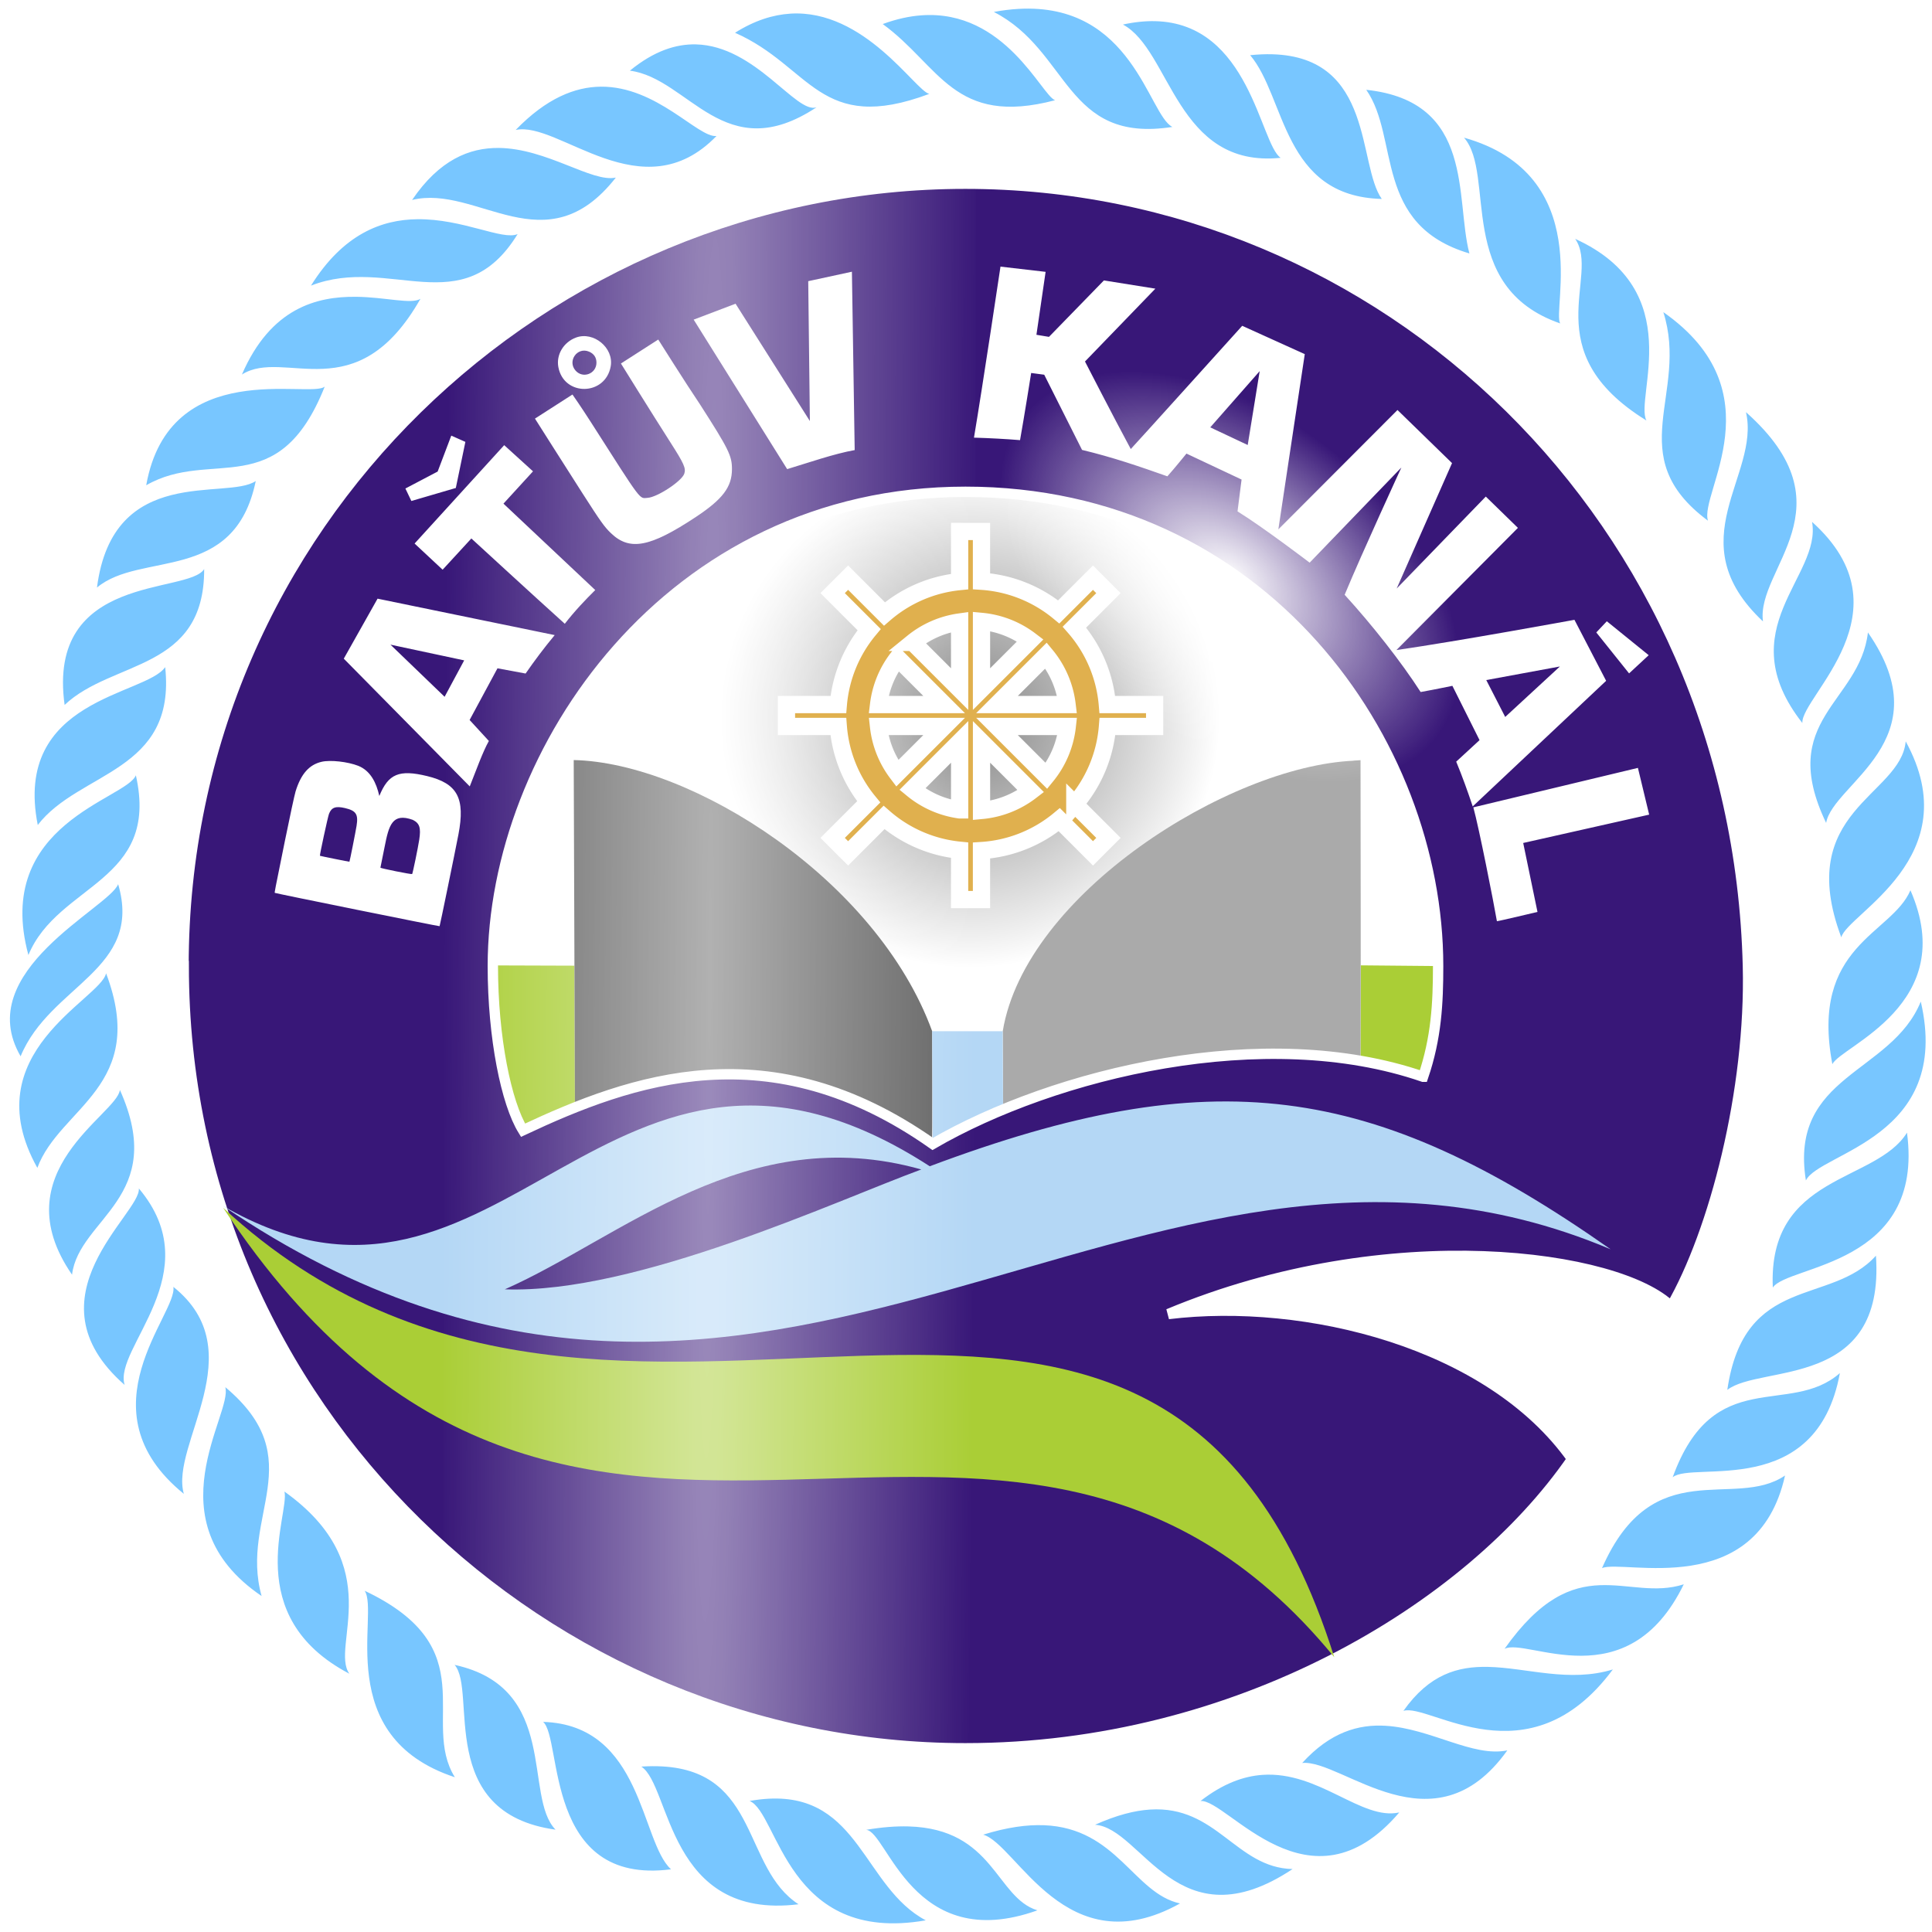 <svg width="112" height="112" enable-background="new" version="1.1" viewBox="0 0 112 112" xmlns="http://www.w3.org/2000/svg" xmlns:xlink="http://www.w3.org/1999/xlink">

 <defs>
  <radialGradient id="odlesk_velky" cx="52.31" cy="68.6" r="17.02" gradientTransform="matrix(.907 .007 -.26 35.45 11.54 -2376)" gradientUnits="userSpaceOnUse" xlink:href="#odlesky"/>
  <linearGradient id="odlesky">
   <stop stop-color="#fff" offset="0"/>
   <stop stop-color="#fff" stop-opacity="0" offset="1"/>
  </linearGradient>
  <radialGradient id="odlesk_maly" cx="340.7" cy="40.36" r="42.63" gradientTransform="matrix(.221 0 0 .356 -58.01 62.46)" gradientUnits="userSpaceOnUse" xlink:href="#odlesky"/>
  <filter id="filter916" color-interpolation-filters="sRGB">
   <feGaussianBlur result="blur" stdDeviation="2 2"/>
  </filter>
  <radialGradient id="radialGradient3562" cx="56.24" cy="41.64" r="14.47" gradientUnits="userSpaceOnUse">
   <stop stop-opacity=".529" offset="0"/>
   <stop stop-opacity="0" offset="1"/>
  </radialGradient>
 </defs>

 <path d="m70.71 41.64a14.47 14.47 0 0 1-14.45 14.47 14.47 14.47 0 0 1-14.5-14.42 14.47 14.47 0 0 1 14.39-14.53 14.47 14.47 0 0 1 14.56 14.36" fill="url(#radialGradient3562)" opacity=".91" style="paint-order:stroke fill markers"/>

 <g stroke-width=".907">
  <path id="vrataR" d="m78.46 44.1c-7.232 0.325-19.02 7.73-20.33 15.68 0.025 4.603 0.025 4.603 0.025 4.603 5.383-2.423 13.9-4.202 20.72-2.875 0.016-6.142 0.004-10.82-0.004-17.44l-0.416 0.027" fill="#aaa"/>
  <path id="breh" d="m33.33 64.23-0.032-8.249-4.845-0.016c-0.064 2.749 0.224 6.75 1.867 9.553 0.933-0.504 3.011-1.289 3.011-1.289zm45.55-2.721c1.376 0.231 2.364 0.524 3.627 0.909 0.978-2.844 1.12-4.562 0.954-6.414l-4.567-0.042" fill="#aace36"/>
  <path id="vrataL" d="m33.33 64.23c7.699-2.894 13.66-2.749 20.69 2.085 0.047 2.27e-4 0.019-6.534 0.019-6.534-3.204-8.789-13.93-15.57-20.78-15.72" fill="#636363"/>
  <path id="voda" d="m54.04 59.78 0.028 6.534 4.082-1.931-0.025-4.603z" fill="#b4d7f5"/>
 </g>

 <path filter="url(#filter916)" d="m10.65 56c0 25.67 20.99 45.35 45.32 45.35 15.74 0 29.18-8.082 35.17-16.77-4.776-6.744-15.46-9.373-23.41-8.404 12.86-5.367 26.15-3.413 29.15-0.436 2.502-4.319 4.628-12.53 4.449-19.74-0.64-25.83-21.05-45.35-45.37-45.35-24.31 0-45.32 19.68-45.32 45.35zm71.85 6.42c-9.166-3.162-21.33-0.219-28.43 3.896-9.434-6.649-17.46-3.749-23.75-0.796-0.968-1.565-1.75-5.343-1.75-9.52 0-12.43 10.21-27.49 27.4-27.49 17.19 0 27.4 14.46 27.4 27.49 0 2.159-0.101 4.164-0.869 6.42z"/>
 <path id="kruh" fill="#381778" stroke="#fff" stroke-width=".6" d="m10.65 56c0 25.67 20.99 45.35 45.32 45.35 15.74 0 29.18-8.082 35.17-16.77-4.776-6.744-15.46-9.373-23.41-8.404 12.86-5.367 26.15-3.413 29.15-0.436 2.502-4.319 4.628-12.53 4.449-19.74-0.64-25.83-21.05-45.35-45.37-45.35-24.31 0-45.32 19.68-45.32 45.35zm71.85 6.42c-9.166-3.162-21.33-0.219-28.43 3.896-9.434-6.649-17.46-3.749-23.75-0.796-0.968-1.565-1.75-5.343-1.75-9.52 0-12.43 10.21-27.49 27.4-27.49s27.4 14.46 27.4 27.49c0 2.159-0.101 4.164-0.869 6.42z"/>

 <g stroke-width=".907">
  <path id="text" fill="#fff" d="m58 15.45s-1.043 6.985-1.538 9.921c0.9 0.025 1.875 0.079 2.671 0.144 0.232-1.291 0.645-3.893 0.645-3.893l0.757 0.101s1.462 2.906 2.192 4.359c1.793 0.43 3.321 0.957 4.947 1.531 0.401-0.447 1.106-1.318 1.106-1.318l3.195 1.505-0.235 1.846c1.46 0.898 4.181 2.972 4.181 2.972l5.317-5.514s-2.252 4.882-3.288 7.376c1.599 1.752 3.27 3.875 4.406 5.637 0.65-0.114 1.84-0.359 1.84-0.359l1.575 3.148s-0.889 0.822-1.353 1.247c0.353 0.853 0.664 1.72 0.957 2.595 2.637-2.487 7.734-7.281 7.734-7.281l-1.837-3.536s-6.75 1.239-10.32 1.753c2.365-2.384 7.043-7.083 7.043-7.083l-1.862-1.815-5.167 5.332 3.21-7.272-3.162-3.078-6.907 6.92 1.532-10.16-3.627-1.641s-6.443 7.144-6.46 7.144c-1-1.853-2.654-5.075-2.654-5.075l4.08-4.223-2.983-0.477-3.185 3.272-0.727-0.121 0.532-3.648-2.611-0.303m-11.15 0.843 0.095 8.108-4.308-6.801-2.428 0.923 5.419 8.666c1.261-0.38 2.713-0.889 3.915-1.104l-0.161-10.34zm-13.46 3.268c-0.724 0.267-1.159 0.994-1.026 1.711 0.317 1.715 2.732 1.679 3.036-0.044 0.188-1.067-0.99-2.043-2.01-1.667m2.602 1.505s1.77 2.857 2.874 4.582c0.785 1.226 0.902 1.491 0.799 1.805-0.142 0.432-1.56 1.366-2.127 1.401-0.498 0.031-0.273 0.332-3.311-4.424-0.554-0.867-1.045-1.566-1.045-1.566l-2.174 1.396s1.8 2.84 2.759 4.337c1.054 1.644 1.266 1.941 1.65 2.309 1.083 1.037 2.259 0.814 4.893-0.926 1.579-1.043 2.115-1.749 2.118-2.785 0.002-0.78-0.182-1.153-1.852-3.758-0.832-1.235-2.421-3.76-2.421-3.76zm-1.854-0.69c0.285 0.119 0.435 0.34 0.435 0.641 0 0.645-0.786 0.944-1.211 0.46-0.487-0.555 0.096-1.384 0.775-1.101m38.19 5.415-2.172-1.023 2.866-3.26zm-46.17-0.544-0.79 2.083-1.87 0.983 0.346 0.723 2.577-0.754 0.554-2.672m-2.944 5.893 1.625 1.517 1.666-1.811s3.697 3.399 5.417 4.946c0.569-0.738 1.226-1.423 1.765-1.956l-5.321-5.009 1.713-1.873-1.67-1.517zm-4.105 6.674 7.303 7.405c0.357-0.893 0.744-1.986 1.108-2.634l-1.116-1.216 1.615-2.996s1.025 0.193 1.63 0.303c0.493-0.71 1.071-1.489 1.688-2.228l-10.27-2.112zm72.61-1.52 1.9 2.374 1.138-1.055-2.428-1.967m-66.24 2.267-1.135 2.111-3.14-3.023zm63.52 0.354-3.171 2.926-1.098-2.138 4.27-0.788m-71.78 5.524c-0.728 0.166-1.203 0.705-1.515 1.717-0.061 0.2-0.341 1.494-0.621 2.877-0.598 2.95-0.605 2.984-0.583 3.006 0.029 0.029 9.533 1.951 9.552 1.932 0.018-0.018 0.889-4.259 1.092-5.316 0.404-2.104-0.055-2.959-1.815-3.386-1.623-0.393-2.247-0.133-2.771 1.154-0.171-0.759-0.504-1.459-1.221-1.749-0.618-0.24-1.611-0.35-2.118-0.235m66.76 2.643c0.327 1.181 1.17 5.457 1.367 6.6 0.102-0.002 2.352-0.538 2.352-0.538l-0.828-3.997 7.302-1.643-0.652-2.71zm-65.41 0.042c0.642 0.151 0.777 0.358 0.67 1.027-0.059 0.368-0.396 2.065-0.414 2.083-0.009 0.009-1.694-0.331-1.71-0.345-0.026-0.023 0.46-2.268 0.527-2.436 0.148-0.372 0.386-0.456 0.928-0.329m3.929 0.683c0.395 0.197 0.479 0.458 0.373 1.15-0.073 0.48-0.379 1.958-0.411 1.991-0.032 0.032-1.84-0.331-1.84-0.369 0-0.017 0.111-0.563 0.245-1.213 0.244-1.237 0.438-1.989 1.633-1.559"/>
  <path id="vlnky" fill="#b4d7f5" d="m53.9 67.61c-18.76-12.13-24.7 11.74-40.99 2.288 31.68 21.52 52.89-9.111 80.46 2.524-13.83-9.706-23.07-10.96-39.47-4.813zm-0.492 0.185c-4.915 1.801-16.54 7.227-24.14 6.948 6.754-2.986 13.99-9.806 24.14-6.948z"/>
  <path id="vlnka" fill="#aace36" d="m12.93 70.01c20.35 30.79 45.17 2.582 64.42 26.06-10.56-33.42-41.13-4.49-64.42-26.06"/>
  <path fill="url(#odlesk_velky)" opacity=".5" d="m56.56 10.64c-13.34 0.048-23.73 5.36-30.7 11.55l-0.161 67.72c10.75 8.545 20.6 11.35 30.87 11.29z"/>
 </g>

 <ellipse transform="rotate(-52.19)" cx="17.35" cy="76.83" rx="9.43" ry="15.18" fill="url(#odlesk_maly)" stroke-width=".227"/>

 <path id="kormidlo" fill="#e0b04e" stroke="#fff" stroke-width="1" d="m55.63 30.81v2.905a7.831 7.827 0 0 0-4.358 1.877l-2.106-2.105-0.897 0.897 2.117 2.116a7.831 7.827 0 0 0-1.787 4.345h-3.007v1.268h3.005a7.831 7.827 0 0 0 1.763 4.371l-2.091 2.09 0.897 0.897 2.082-2.081a7.831 7.827 0 0 0 4.381 1.898v2.86h1.269v-2.84a7.831 7.827 0 0 0 4.51-1.79l1.954 1.953 0.897-0.897-1.951-1.95a7.831 7.827 0 0 0 1.893-4.511h2.735v-1.268h-2.742a7.831 7.827 0 0 0-1.908-4.489l1.972-1.971-0.897-0.897-1.985 1.984a7.831 7.827 0 0 0-4.478-1.777v-2.884zm1.269 5.213a5.508 5.506 0 0 1 2.825 1.101l-2.825 2.824zm-1.269 0.035v3.889l-2.711-2.709a5.508 5.506 0 0 1 2.711-1.18zm5.011 1.943a5.508 5.506 0 0 1 1.218 2.843h-4.063zm-8.603 0.149 2.695 2.694h-3.8a5.508 5.506 0 0 1 1.105-2.694zm-1.108 3.963h3.803l-2.719 2.718a5.508 5.506 0 0 1-1.084-2.718zm6.867 0h4.073a5.508 5.506 0 0 1-1.205 2.868zm-0.897 0.896 2.857 2.856a5.508 5.506 0 0 1-2.857 1.118zm-1.269 6.8e-4v3.94a5.508 5.506 0 0 1-2.739-1.202z"/>

 <path id="venec" fill="#78c6ff" d="m59.02 0.517c-0.443 0.026-0.911 0.083-1.406 0.175 4.411 2.267 4.122 7.641 10.35 6.666-1.386-0.687-2.305-7.233-8.946-6.841zm-13.21 0.275c-0.996 0.063-2.066 0.393-3.199 1.108 4.41 1.944 4.888 5.928 11.26 3.543-0.803-0.177-3.748-4.924-8.064-4.652zm7.614 0.096c-0.693 0.049-1.442 0.209-2.251 0.506 3.312 2.411 4.123 5.964 9.992 4.416-0.775-0.262-2.889-5.267-7.74-4.922zm13.54 0.339c-0.568-0.013-1.188 0.048-1.867 0.196 2.78 1.476 3.086 8.347 9.143 7.726-1.195-0.806-1.787-7.797-7.276-7.922zm-26.62 1.346c-1.155-0.027-2.432 0.379-3.829 1.524 3.425 0.442 5.479 5.658 10.82 2.123-1.174 0.413-3.53-3.565-6.993-3.647zm33.41 0.573c-0.395-0.011-0.821 0.007-1.28 0.053 2.074 2.456 1.873 8.189 7.629 8.334-1.416-1.992-0.431-8.226-6.35-8.387zm-38.93 1.879c-1.479 0.015-3.137 0.658-4.929 2.509 2.491-0.542 7.339 4.798 11.64 0.351-1.066 0.115-3.456-2.894-6.711-2.86zm44.38 0.182c1.946 2.792 0.391 7.83 5.979 9.486-0.838-3.188 0.338-8.816-5.979-9.486zm5.667 2.774c1.871 2.137-0.55 8.649 5.579 10.77-0.509-0.717 2.081-8.618-5.579-10.77zm-55.97 0.596c-1.681-0.014-3.428 0.683-5.011 3.015 3.778-0.924 7.747 3.893 11.81-1.297-1.38 0.302-4-1.696-6.802-1.719zm-4.715 4.132c-2.046 0.025-4.28 0.841-6.158 3.849 4.58-1.785 8.787 2.207 11.98-2.988-0.864 0.384-3.186-0.893-5.817-0.861zm67.13 1.138c1.488 2.178-2.372 6.516 4.128 10.53-0.698-1.333 2.457-7.533-4.128-10.53zm-70.7 3.359c-2.242-0.022-4.922 0.643-6.592 4.506 2.473-1.568 6.631 2.149 10.35-4.389-0.534 0.334-2.013-0.1-3.757-0.118zm75.81 0.889c1.507 4.746-2.489 8.325 2.587 12.09-0.524-1.572 4.03-7.46-2.587-12.09zm-77.6 4.314c-0.809 0.727-9.009-1.786-10.35 5.723 3.774-2.173 7.654 1.065 10.35-5.723zm82.39 1.485c0.847 3.676-3.996 7.456 0.985 12.13-0.408-3.065 5.207-6.626-0.985-12.13zm-86.39 3.992c-1.687 1.143-8.28-1.028-9.204 6.176 2.537-2.128 7.974-0.203 9.204-6.176zm90.22 2.368c0.577 3.166-4.834 6.204-0.562 11.66-0.087-1.539 6.327-6.485 0.562-11.66zm-93.21 2.737c-0.931 1.477-9.149 0.216-8.09 7.875 2.774-2.624 8.111-1.95 8.09-7.875zm96.45 3.675c-0.475 4.08-5.304 5.037-2.423 11.04 0.394-2.291 6.78-4.77 2.423-11.04zm-98.71 2.009c-1.143 1.651-8.842 1.811-7.387 9.152 2.401-3.127 8.038-3.053 7.387-9.152zm100.9 4.304c-0.285 3.159-6.49 4.022-3.734 11.36 0.338-1.36 7.423-4.632 3.734-11.36zm-102.6 1.966c-0.541 1.384-8.29 2.806-6.229 10.42 1.713-4.143 7.633-4.223 6.229-10.42zm-1.026 6.313c-0.541 1.384-8.522 5.054-5.655 9.976 1.713-4.143 7.111-5.008 5.655-9.976zm103.9 0.353c-1.088 2.563-5.832 3.186-4.526 10.08 0.528-1.067 7.419-3.469 4.526-10.08zm-104.6 4.812c-0.316 1.518-7.712 4.61-3.985 11.28 1.296-3.514 6.459-4.736 3.985-11.28zm105.2 1.64c-1.711 4.202-7.642 4.239-6.66 10.37 0.794-1.631 8.492-2.468 6.66-10.37zm-104.4 5.122c-0.158 1.428-6.893 4.75-2.774 10.71 0.404-3.279 5.578-4.469 2.774-10.71zm103.6 2.476c-1.804 2.926-8.074 2.387-7.778 8.981 0.871-1.318 8.814-1.237 7.778-8.981zm-102.5 3.235c0.129 1.461-6.628 6.312-0.825 11.39-0.669-2.139 4.953-6.489 0.825-11.39zm100.7 3.898c-2.612 2.91-7.638 1.042-8.616 7.779 1.94-1.49 9.157-0.003 8.616-7.779zm-98.7 1.807c0.262 1.538-5.407 7.118 0.607 12-0.82-2.851 4.072-8.264-0.607-12zm96.61 4.999c-2.914 2.56-7.313-0.525-9.693 6.039 1.177-0.967 8.334 1.356 9.693-6.039zm-93.6 0.814c0.456 1.531-4.313 7.75 2.105 12.11-1.297-4.642 2.914-7.908-2.105-12.11zm90.42 5.124c-2.966 2.015-7.649-1.37-10.61 5.368 1.241-0.534 8.976 1.941 10.61-5.368zm-86.99 0.93c0.319 1.301-2.583 7.228 3.763 10.56-1.136-1.58 2.302-6.232-3.763-10.56zm81.12 5.376c-3.297 1.064-6.205-2.172-10.39 3.741 1.31-0.671 7.111 2.989 10.39-3.741zm-76.47 0.375c0.877 1.317-1.937 8.446 5.228 10.81-2.023-3.254 1.812-7.479-5.228-10.81zm5.216 4.297c1.312 1.523-1.113 8.59 5.85 9.552-1.881-1.914 0.245-8.224-5.85-9.552zm59.91 0.116c-1.757-0.038-3.405 0.423-4.908 2.55 1.492-0.484 7.244 4.199 12.14-2.401-2.536 0.774-4.974-0.1-7.233-0.149zm-54.78 3.188c1.123 0.981 0.04 9.505 7.413 8.546-1.768-1.605-1.642-8.369-7.413-8.546zm48.84 0.226c-1.571-0.094-3.204 0.364-4.836 2.156 2.311-0.227 7.621 5.264 11.89-0.73-1.991 0.415-4.439-1.27-7.058-1.426zm-41.93 2.356c-0.375-0.021-0.78-0.019-1.217 0.01 1.715 1.123 1.516 8.922 9.112 7.981-3.249-2.105-2.267-7.678-7.895-7.991zm34.79 0.49c-1.097 0.077-2.286 0.501-3.589 1.513 1.564-0.112 6.318 6.769 11.52 0.665-2.185 0.484-4.644-2.408-7.936-2.178zm-28.61 1.381c-0.35 0.018-0.723 0.061-1.12 0.131 1.679 0.695 2.145 8.335 10.21 6.92-3.596-1.909-3.837-7.315-9.087-7.051zm22.09 0.63c-0.894 0.057-1.935 0.321-3.184 0.881 2.731 0.186 4.789 6.997 11.45 2.568-3.281-0.076-4.391-3.697-8.265-3.449zm-6.149 0.908c-0.979-0.038-2.131 0.117-3.521 0.547 1.947 0.546 4.809 7.672 11.41 3.988-2.691-0.592-3.649-4.371-7.889-4.536zm-7.856 0.069c-0.71-0.019-1.52 0.04-2.45 0.198 1.232 0.076 2.693 7.262 9.929 4.667-2.414-0.738-2.509-4.729-7.479-4.865z">
  <animateTransform attributeName="transform" type="rotate" begin="0" dur="20s" from="0 56 56" to="360 56 56" repeatCount="indefinite" />
 </path>

</svg>
